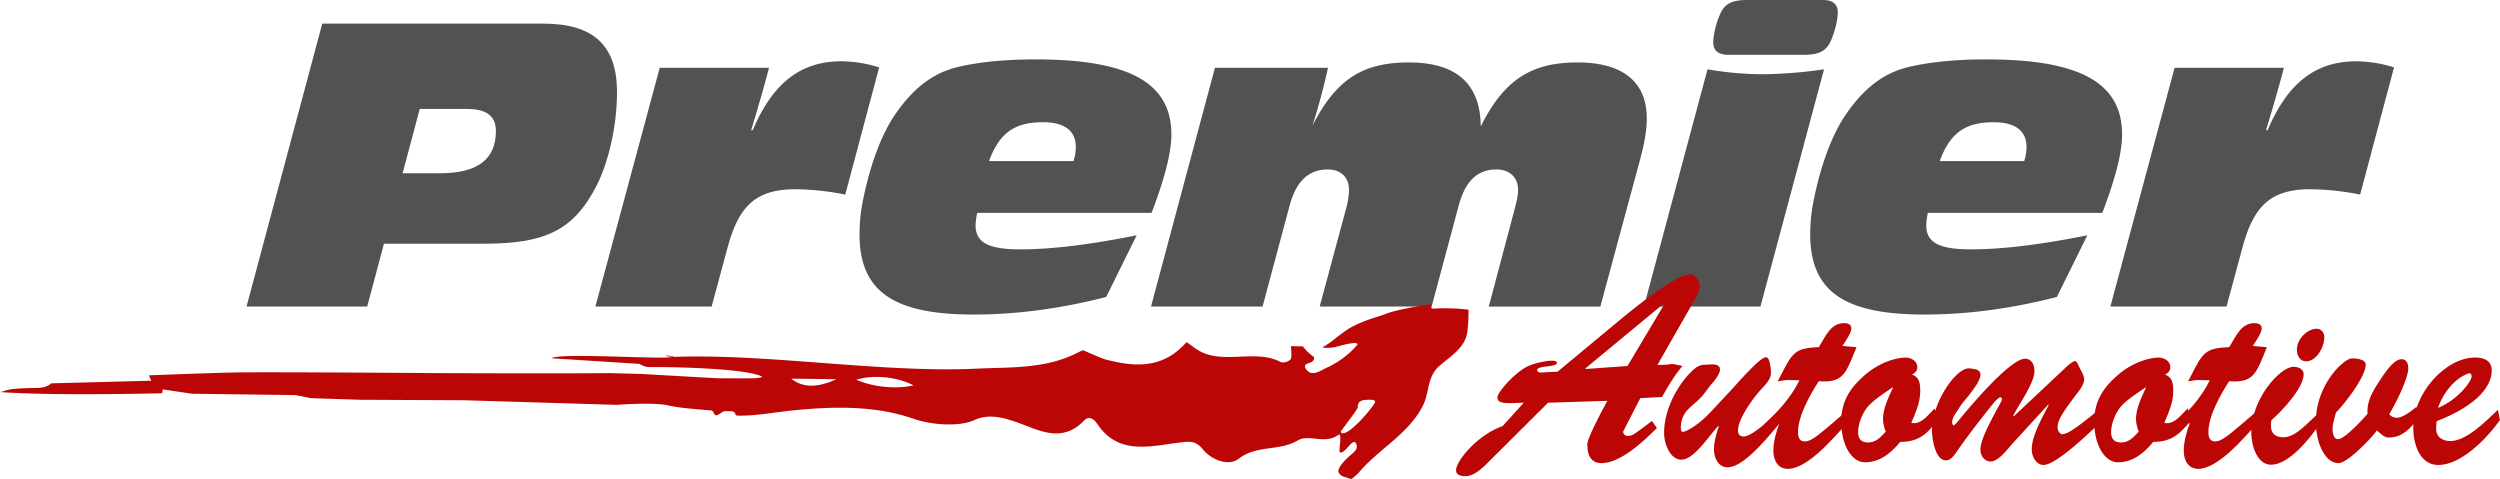 <svg xmlns="http://www.w3.org/2000/svg" viewBox="0 0 1566.33 300.09"><defs><style>.cls-1{fill:#525252;}.cls-2{fill:#bc0606;}</style></defs><title>Premier_Auto_logo</title><g id="Layer_1" data-name="Layer 1"><path class="cls-1" d="M768.45,221.8H906.83c31.49,0,46.29,13.6,46.29,42.95,0,21.47-5.49,44.14-12.64,58.22-14.55,28.87-33.16,36.74-70.86,36.74H807.1l-10.5,39.37H721Zm73.72,93.77c23.38,0,35.07-8.59,35.07-26.48,0-9.54-6-13.84-18.61-13.84H829.53l-10.74,40.32Z" transform="translate(-566.54 -207.01)"/><path class="cls-1" d="M979.88,249.47h68.48c-3.82,14.55-7.63,27.44-11.21,39.13h1c12.41-29.35,29.82-43.19,55.59-43.19a81,81,0,0,1,23.62,3.82l-21.23,79.69a166.33,166.33,0,0,0-31.26-3.34c-25.29,0-35.55,11-42.47,36.5l-10,37H939.56Z" transform="translate(-566.54 -207.01)"/><path class="cls-1" d="M1176.63,404.08c-49.39,0-71.58-13.84-71.58-50.34a107.82,107.82,0,0,1,2.62-23.38c4.77-22.91,12.17-40.8,19.8-51.78,11.21-16.22,23.38-25.77,39.13-29.59,14.32-3.34,30.54-4.77,48.67-4.77,57.26,0,85.18,13.84,85.18,47,0,7.16-1.67,16.7-5.25,28.39q-2.86,9.66-7.16,20.76H1178.78a42.3,42.3,0,0,0-1,7.87c0,11,8.59,15,27.92,15,20.28,0,44.62-3.1,73-8.83l-19.09,38.65C1230.79,400.5,1203.11,404.08,1176.63,404.08Zm62.51-96.15a30.88,30.88,0,0,0,1.43-8.83c0-10-6.92-15.51-20.52-15.51-17.66,0-27.2,6.44-33.88,24.34Z" transform="translate(-566.54 -207.01)"/><path class="cls-1" d="M1327.75,249.47h70.86c-2.87,12.65-6,24.58-9.78,36.27,14.79-28.87,31.26-39.61,60.36-39.61q44.73,0,45.09,40.08c14.56-29.11,31.49-40.08,60.6-40.08,28.39,0,43.42,12.17,43.42,35.07,0,7.87-1.67,16.7-4.53,27l-24.57,90.9H1499.3L1515.52,338c1.19-4.53,2.15-8.59,2.15-11.93,0-7.87-5.25-12.88-13.6-12.88-12.17,0-19.56,7.63-23.62,22.66l-16.94,63.23h-70.15L1409.83,338a49.08,49.08,0,0,0,1.91-11.93c0-7.87-5-12.88-13.36-12.88-12.17,0-19.8,7.63-23.86,22.66l-16.94,63.23h-69.91Z" transform="translate(-566.54 -207.01)"/><path class="cls-1" d="M1636.35,250.43a206.21,206.21,0,0,0,34.12,3.1,280.82,280.82,0,0,0,38.89-3.1l-39.84,148.64h-73Zm81.6-35.55c0,4.29-1.67,11.93-4.53,18.13s-7.64,8.35-16.7,8.35h-47c-6.44,0-9.78-2.39-9.78-7.87,0-4.29,1.67-11.93,4.53-18.13s7.63-8.35,16.7-8.35h47.24C1714.85,207,1718,209.63,1718,214.88Z" transform="translate(-566.54 -207.01)"/><path class="cls-1" d="M1772.27,404.08c-49.39,0-71.58-13.84-71.58-50.34a107.82,107.82,0,0,1,2.63-23.38c4.77-22.91,12.17-40.8,19.8-51.78,11.22-16.22,23.38-25.77,39.13-29.59,14.32-3.34,30.54-4.77,48.67-4.77,57.26,0,85.18,13.84,85.18,47,0,7.16-1.67,16.7-5.25,28.39q-2.86,9.66-7.16,20.76H1774.41a42.3,42.3,0,0,0-1,7.87c0,11,8.59,15,27.92,15,20.28,0,44.62-3.1,73-8.83l-19.09,38.65C1826.43,400.5,1798.75,404.08,1772.27,404.08Zm62.51-96.15a30.88,30.88,0,0,0,1.43-8.83c0-10-6.92-15.51-20.52-15.51-17.66,0-27.2,6.44-33.88,24.34Z" transform="translate(-566.54 -207.01)"/><path class="cls-1" d="M1929,249.47h68.48c-3.82,14.55-7.63,27.44-11.21,39.13h1c12.41-29.35,29.83-43.19,55.59-43.19a81,81,0,0,1,23.62,3.82l-21.23,79.69a166.36,166.36,0,0,0-31.26-3.34c-25.29,0-35.55,11-42.47,36.5l-10,37h-72.77Z" transform="translate(-566.54 -207.01)"/><path class="cls-2" d="M1583.49,477.39a2.79,2.79,0,0,0,3.07,2.73c3.07,0,4.94-1.88,15-9.37l3.07,4.43c-8.18,8.18-22.67,22-34.77,22-6.13,0-8.69-4.77-8.69-10.23,0-1.36-2.56-1.19,12.44-28.81l-37.16,1.19-34.94,34.77c-4.09,4.09-10.57,11.25-16.7,11.25-2.56,0-6-.51-6-3.75,0-5.63,13.12-22,29.15-27.61l13.29-14.66c-10.91.34-16.53,1-16.53-3.41,0-3.24,12.44-17.56,21.47-20.45,6.65-2.22,15.85-3.58,15.85-1.19,0,3.07-12.44,1.53-12.44,4.6,0,1.19,1.53,1.53,2.39,1.53,2.73-.17,9.71-.51,10.4-.51l38.18-31.7c16.7-13.81,37.16-29.32,44.83-29.32,3.58,0,6,4.26,6,7.33,0,3.58-3.58,9.37-5.29,12.44l-21.13,37c12.61,0,4.94-1.71,15.68.68-4.94,5.8-9,12.61-12.78,19.43l-13.63.68Zm25.91-79.94-.34-.34-49.26,40.74.34.34,26.08-1.88Z" transform="translate(-566.54 -207.01)"/><path class="cls-2" d="M1652.17,450.29c3-3.24,17.05-19.43,20.64-19.43,1.15,0,2.72.51,3.3,9.37.29,4.09-3.58,8-5.88,10.4-4.59,4.94-14.76,18.41-14.76,26.08,0,2.73,1.29,3.75,3.58,3.75,5.45,0,17.77-11.93,22.07-16l.86,7.33c-7.31,8.35-22.5,28-33.11,28-5.3,0-8.46-5.29-8.46-11.25,0-5.11,1.58-9.88,3-14.32l-.29-.34c-5.59,5.8-15.19,21.13-23.07,21.13-7,0-10.89-9.54-10.89-16.87,0-16.53,10.75-33.58,19.92-40.74a9.36,9.36,0,0,1,6.31-1.88c2,0,9.32-1.53,8.74,3.58-.29,2.73-4.15,7.5-5.73,9-4.44,6-5.3,7.5-10.89,12.27-4.44,3.75-7.88,7.5-7.88,14.66,0,.85.14,2.56,1.15,2.56,2.58,0,10.46-4.94,17.2-12.1Z" transform="translate(-566.54 -207.01)"/><path class="cls-2" d="M1729.71,424.55c-6.74,16.19-7.88,22.5-23.65,21.31-4.87,7.5-13,21.47-13,31.7,0,3.75,1,6,4.3,6,4.59,0,9.75-5.11,24.65-17.73l.72,7.5c-8.46,9.2-23.93,27.44-36.12,27.44-5.59,0-9-4.6-9-11.42,0-5.62,1.86-12.1,3.73-17l-.29-.34-7.31,7-1.58-6.48c8.6-7.84,16.48-16.53,21.79-27.27-8.74,0-6-.68-13.62.68l1.58-3.07c7.74-15,8.89-17.73,24.22-18.41,4.3-7,7.45-15,15.76-15,1.86,0,4.59.51,4.59,3.24,0,3.07-4.16,8.69-5.59,11.08Z" transform="translate(-566.54 -207.01)"/><path class="cls-2" d="M1780.3,470.06c-6.45,9.71-12.76,13.81-23.22,13.81-6,7.33-13,12.78-22.07,12.78-7.45,0-14.33-8.86-14.91-24.37-.29-12.78,5-21.3,13-28.63,7.74-7.5,18.06-12.1,26.8-12.61,3.15-.17,7.88,1.53,7.88,6.14,0,2.56-1.72,3.58-3.3,4.6,4.3,1.36,5.16,4.94,5.16,10.06,0,7.5-2.86,13.46-5.59,20.11,6.31,1.36,10.32-5.11,14.76-9Zm-43.71-8c-3.15,3.75-5.87,10.4-5.87,15.68,0,4.94,2.72,6.48,6.31,6.48,4.73,0,7.74-3.24,11-6.82a21.31,21.31,0,0,1-1.72-7.84c0-8.86,6.74-19.6,6.16-19.94C1747.62,453,1740.89,457.1,1736.59,462Z" transform="translate(-566.54 -207.01)"/><path class="cls-2" d="M1827,485.4c-3.3,3.75-8.46,10.74-13.33,10.74-3.44,0-6.16-3.07-6.31-7.16-.14-4.94,3.3-12.78,12.61-29.66a5.79,5.79,0,0,0,.86-2.22,1.09,1.09,0,0,0-1-1.19c-1.43,0-4.59,4.09-5.59,5.29-7.45,9.37-15.48,19.6-22.21,29.49-1.58,2.22-3.58,4.77-6.16,4.77-6.88,0-8.89-13.3-8.89-19.43.14-16.7,15.34-39.54,23.94-38.18,2.15.34,6.45.34,6.45,3.92,0,3.41-4,8.52-5.73,10.91-2.58,3.58-5.73,6.65-7.88,10.4-1.58,2.56-4.16,5.28-4.16,8.86,0,.34.43,1.54,1,1.54s2.44-2.22,2.86-2.73c7-8.69,32.54-39,41.85-39,3.87,0,5.87,3.41,5.87,7.84,0,7.5-10.17,21.3-13.33,28l.29.34L1860,438c1.43-1.36,5-4.77,6.74-4.77,1.15,0,2.58,4.09,3,4.77,1,1.87,2.58,4.43,2.58,6.82,0,2.9-2.86,6.65-4.44,8.69-11.18,14.66-12,17.39-12.18,21.3-.14,2,1.72,4.77,3.44,4.26,3-.85,4.59-.85,22.21-15.17l.86,8c-6.74,6.31-27.37,26.42-35.4,26.42-4.3,0-7.31-4.94-7.31-9.89,0-8.52,7-20.62,10.6-27.61l-.29-.34Z" transform="translate(-566.54 -207.01)"/><path class="cls-2" d="M1938.81,470.06c-6.45,9.71-12.76,13.81-23.22,13.81-6,7.33-13,12.78-22.07,12.78-7.45,0-14.33-8.86-14.91-24.37-.29-12.78,5-21.3,13-28.63,7.74-7.5,18.06-12.1,26.8-12.61,3.15-.17,7.88,1.53,7.88,6.14,0,2.56-1.72,3.58-3.3,4.6,4.3,1.36,5.16,4.94,5.16,10.06,0,7.5-2.86,13.46-5.59,20.11,6.31,1.36,10.32-5.11,14.76-9Zm-43.71-8c-3.15,3.75-5.87,10.4-5.87,15.68,0,4.94,2.72,6.48,6.31,6.48,4.73,0,7.74-3.24,11-6.82a21.31,21.31,0,0,1-1.72-7.84c0-8.86,6.74-19.6,6.16-19.94C1906.14,453,1899.4,457.1,1895.1,462Z" transform="translate(-566.54 -207.01)"/><path class="cls-2" d="M1986.82,424.55c-6.74,16.19-7.88,22.5-23.65,21.31-4.87,7.5-13,21.47-13,31.7,0,3.75,1,6,4.3,6,4.59,0,9.75-5.11,24.65-17.73l.72,7.5c-8.46,9.2-23.93,27.44-36.12,27.44-5.59,0-9-4.6-9-11.42,0-5.62,1.86-12.1,3.73-17l-.29-.34-7.31,7-1.58-6.48c8.6-7.84,16.48-16.53,21.79-27.27-8.74,0-6-.68-13.62.68l1.58-3.07c7.74-15,8.89-17.73,24.22-18.41,4.3-7,7.45-15,15.76-15,1.86,0,4.59.51,4.59,3.24,0,3.07-4.16,8.69-5.59,11.08Z" transform="translate(-566.54 -207.01)"/><path class="cls-2" d="M2019.36,473.47c-6.45,9.37-19.06,24.71-30,24.71-8.46,0-12.33-11.59-12.33-20.28,0-20.8,17.91-41.08,26.51-41.08,2.44,0,6.31,1,6.31,4.77,0,8.52-14.19,23.69-20.21,28.63-1.15,7,1,10.74,7.6,10.74,7.6,0,15-9,20.78-14Zm-13.76-47.39c0-7,6.88-13.12,12.47-13.12,2.58,0,4.73,2.22,4.73,5.29,0,6.82-5.3,15.17-11.47,15.17C2007.89,433.41,2005.6,430.17,2005.6,426.08Z" transform="translate(-566.54 -207.01)"/><path class="cls-2" d="M2071.1,432.05c2.86,0,4.3,2.22,4.3,5.62,0,6.82-8.31,22.84-11.9,28.81a5.52,5.52,0,0,0,4.87,2.22c3.73,0,9-4.26,12.18-6.82l1,7.16c-5,6.82-10.32,12.1-18.34,12.1-3,0-5-2.39-7.45-4.43-4,5.45-18.49,20.45-24.08,20.45-8.46,0-14.19-12.78-14.19-25.74,0-23.52,17.63-39.88,22.64-39.88,2,0,8.6.34,8.6,3.92,0,7.67-13.47,24.88-18.63,30-.72,2.73-2.15,7.33-2.15,10.05s.57,6.65,3.44,6.65c4.15,0,15.48-12.44,18.49-15.85-.57-7.84,3.3-14.32,7.17-20.11C2059.78,441.93,2066.08,432.05,2071.1,432.05Z" transform="translate(-566.54 -207.01)"/><path class="cls-2" d="M2132.87,470.23c-8.74,12.1-24.51,28.12-38.7,28.12-10.46,0-15.34-11.08-15.62-22.33-.57-22.33,20.21-45.17,38.84-45,4.59,0,10.32,1.36,10.32,8.18,0,8.35-7,21-34.54,31.7l-.29,3.75c-.43,6.48,4.3,8.69,8.88,8.69,10.18,0,22.21-12.44,29.81-19.6Zm-17.77-27.44c0-1.19-.72-2.22-1.72-1.87-7.17,2.22-15.48,10.4-19.35,21.65C2106.64,457.45,2115.24,445.68,2115.1,442.79Z" transform="translate(-566.54 -207.01)"/><path class="cls-2" d="M983.2,430c3.21.44,6.42.92,9.63,1.45C989.65,431.13,986.13,429.24,983.2,430Z" transform="translate(-566.54 -207.01)"/><path class="cls-2" d="M1463.23,397.56s-19.66,2.79-28,5.94c-7,2.66-11.32,3.24-20.14,7.51-7.83,3.79-14.26,10.84-19.82,13.43.55,1.06,7.51.16,7.51.16s15-4.63,14.23-1.63a55.87,55.87,0,0,1-19.29,14.45c-3.87,1.75-9.46,6.15-12.93.77-3.14-4.86,5.84-2.38,5-7.47a31.92,31.92,0,0,1-7-6.71l-7.46-.11s.61,5.66.14,7.52c-.51,2-4.9,3.23-6.5,2.41-17.33-8.95-38.18,3.33-54.55-9.29-1.8-1.39-4.42-3.19-4.42-3.19l-2.19,2.24c-14.64,15-32.2,12.86-48.43,8.68-3-.78-14.28-5.88-14.28-5.88s-2.43,1.06-3.84,1.78c-20,10.14-42,8.82-63.44,9.83-58.54,2.75-131.66-9.72-190.23-7.34-4.44,1.73-71.42-2.83-75.43.82l55,3.51a13.69,13.69,0,0,0,5.33,2c11.34-.14,60.75.47,71.62,6-1.38,1.48-10.76,1-28,1-21.47-1.16-47.33-2.67-47.33-2.67l-19.82-.53c-34,.32-107.11,0-107.11,0s-92.56-.71-123.26-.48c-14.81.11-58.78,1.87-58.78,1.87l1.5,3.36-62.78,1.65s-2.08,2.81-8.85,2.88c-20.89.21-18.19,1.87-23.12,2.56,30,2.2,84.53,1.17,101.56.77l.48-2.4,18.28,2.7,64.8.85,9.59,1.92,30.69,1,65.87.32,95.3,2.88s22.39-1.8,32,.32c8.62,1.91,19,2.43,27.07,3.2,1.51.14,1.51,2.87,3,3s4-2.61,5.54-2.56,4.35-.24,5.54.43.73,2.3,2.22,2.34c11.21.3,23.54-2.17,36.28-3.41,24.91-2.41,50.58-2.9,74.47,5.5,10.21,3.59,27.94,5.19,37.7.72,8.45-3.87,16.91-2,25.84,1.06,14,4.85,28.79,14,42.91-.75,3-3.1,6.13-1.21,8.26,2,13.29,19.93,33.23,14,51.23,11.82,6.93-.83,10.32-1.49,15.18,4.4,5.39,6.54,16,10.56,22.28,5.68,11.35-8.87,25.46-4.53,37-11.49,6.88-4.13,16.88,2.67,25.29-3.37,2.77-2,.37,8.4.92,10.71,3.08,2.18,8.46-10.13,10.42-5.13,1.13,2.89-.51,4.49-4,7.37-2.5,2.24-7,6.56-7.19,9.59-.1,2,2.72,3.35,2.72,3.35l5.44,1.76s3.72-3,4.58-4.06c12.42-14.8,30.77-23.84,40.09-41.71,4.27-8.17,2.54-18.55,10.7-25.41,6.21-5.22,14.11-10.34,16.55-18,1.59-5,1.45-17,1.45-17a126.7,126.7,0,0,0-22.38-.64C1462.8,400.42,1463.23,397.56,1463.23,397.56Zm-400.94,46.71c7.3,0,21,.32,28.29.32C1079.39,449.71,1070,450.39,1062.29,444.27Zm40.76.64c10.81-3.26,25.41-1.9,35.81,3.52C1128,451,1113.44,449.54,1103.05,444.91Zm303.43,32.77c-.24-.37,10.86-14.25,10.77-15.5-.24-3.25,1.91-4.52,5.22-4.65,2.08-.08,5.76-.48,5.6,1.44C1426.76,462.34,1409.68,482.64,1406.48,477.69Z" transform="translate(-566.54 -207.01)"/></g></svg>